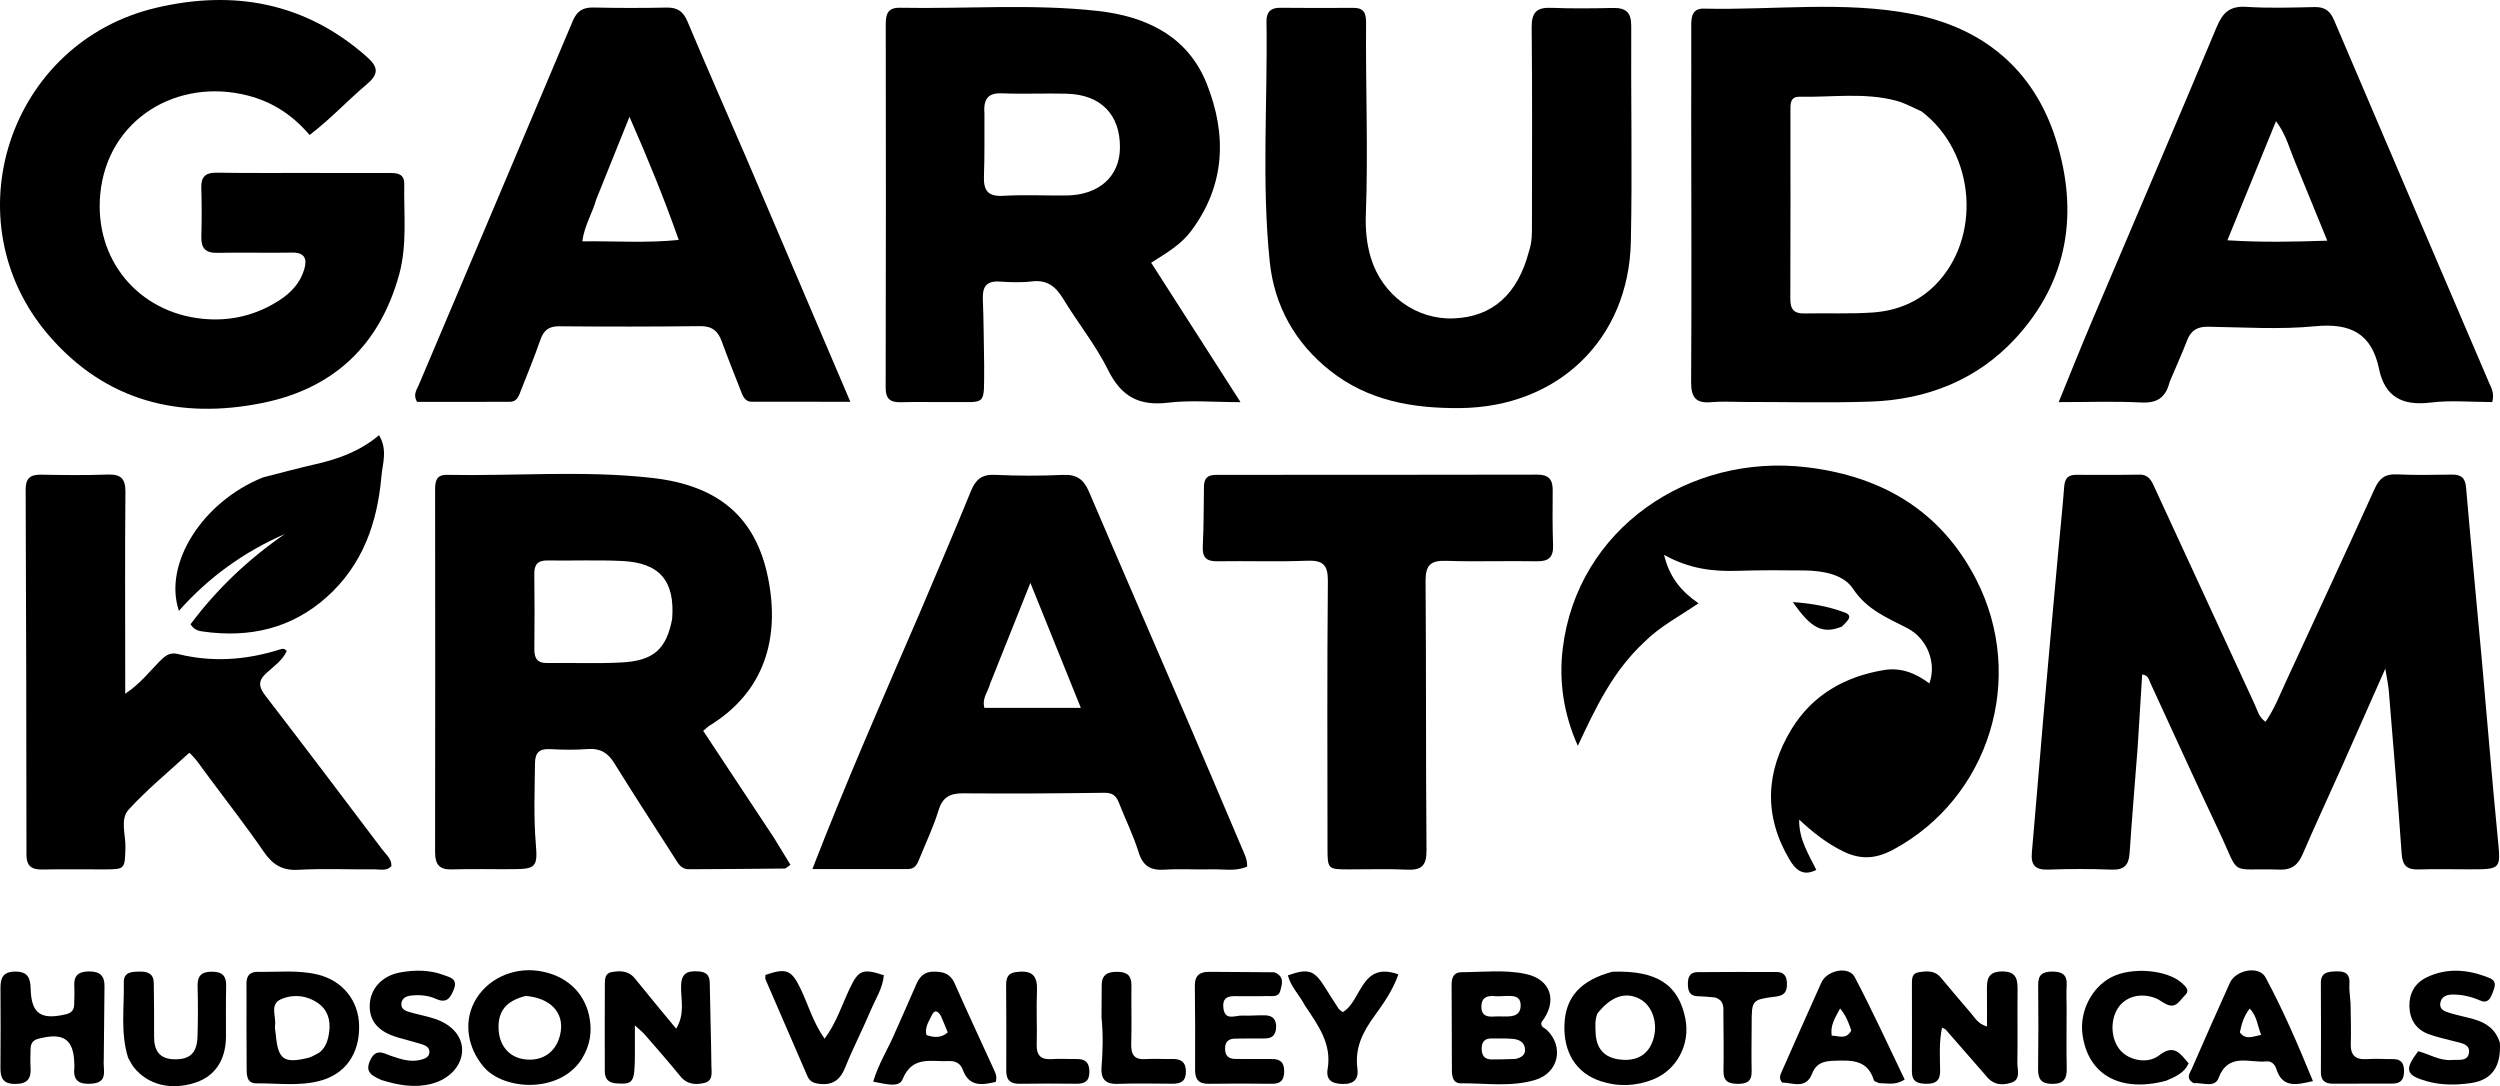 <?xml version="1.0" encoding="UTF-8" standalone="no"?>
<svg
   version="1.1"
   id="Layer_1"
   x="0px"
   y="0px"
   width="770.1"
   viewBox="0 0 770.1 334.589"
   enable-background="new 0 0 1024 1024"
   xml:space="preserve"
   height="334.589"
   xmlns="http://www.w3.org/2000/svg"
   xmlns:svg="http://www.w3.org/2000/svg"><defs
   id="defs36" />
<path
   fill="#000000"
   opacity="1"
   stroke="none"
   d="m 658.462,230.476 c -0.844,11.083 -1.756,21.69 -2.46,32.311 -0.246,3.717 -1.698,5.248 -5.571,5.093 -6.486,-0.26 -12.997,-0.241 -19.485,-0.011 -3.956,0.141 -5.404,-1.323 -5.052,-5.237 1.266,-14.074 2.36,-28.163 3.59,-42.24 1.448,-16.557 2.963,-33.107 4.464,-49.659 0.63,-6.952 1.377,-13.894 1.908,-20.852 0.189,-2.474 1.176,-3.629 3.671,-3.619 6.496,0.026 12.994,0.06 19.489,-0.056 3.055,-0.055 3.836,2.138 4.813,4.257 10.25,22.224 20.489,44.455 30.769,66.665 0.816,1.763 1.216,3.828 3.278,5.215 2.686,-3.88 4.353,-8.199 6.281,-12.369 9.155,-19.796 18.344,-39.577 27.343,-59.444 1.442,-3.183 3.199,-4.577 6.756,-4.405 5.651,0.273 11.325,0.148 16.988,0.068 2.829,-0.04 4.139,0.939 4.4,3.985 1.52,17.718 3.255,35.416 4.857,53.127 1.647,18.214 3.096,36.448 4.886,54.648 0.97,9.861 1.21,9.836 -8.862,9.831 -5.164,-0.003 -10.332,-0.125 -15.491,0.039 -3.522,0.112 -4.973,-1.119 -5.23,-4.83 -1.16,-16.755 -2.591,-33.492 -3.965,-50.233 -0.147,-1.793 -0.554,-3.565 -1.072,-6.787 -4.832,10.909 -9.097,20.599 -13.413,30.266 -4.006,8.97 -8.162,17.874 -12.054,26.892 -1.428,3.31 -3.341,4.877 -7.143,4.746 -16.135,-0.555 -11.736,2.671 -18.806,-12.212 -7.143,-15.037 -13.971,-30.223 -20.969,-45.329 -0.451,-0.973 -0.589,-2.309 -2.508,-2.581 -0.467,7.448 -0.932,14.849 -1.411,22.721 z"
   id="path1" />
<path
   fill="#000000"
   opacity="1"
   stroke="none"
   d="m 537.238,123.819 c -3.665,4.9e-4 -6.851,-0.233 -9.99,0.055 -4.742,0.435 -6.344,-1.309 -6.312,-6.185 0.178,-27.488 0.041,-54.978 0.024,-82.468 -0.006,-9.163 0.065,-18.326 0.015,-27.489 -0.015,-2.806 0.453,-5.155 3.889,-5.075 21.443,0.505 43.071,-2.447 64.295,1.683 21.723,4.227 37.268,17.064 44.068,38.404 7.161,22.468 4.01,43.724 -12.391,61.493 -11.828,12.814 -27.278,18.886 -44.616,19.474 -12.814,0.434 -25.654,0.1 -38.981,0.108 m 54.673,-89.507 c -2.591,-1.116 -5.092,-2.573 -7.79,-3.288 -9.821,-2.601 -19.867,-1.023 -29.818,-1.218 -2.911,-0.057 -2.776,2.297 -2.776,4.327 -9.8e-4,19.314 0.049,38.629 -0.034,57.943 -0.014,3.19 1.131,4.553 4.357,4.483 6.989,-0.153 14.005,0.187 20.968,-0.292 7.296,-0.502 13.932,-3.093 19.252,-8.419 14.389,-14.405 12.628,-40.753 -4.16,-53.536 z"
   id="path2" />
<path
   fill="#000000"
   opacity="1"
   stroke="none"
   d="m 238.543,258.291 c 1.735,2.839 3.278,5.37 4.944,8.101 -0.814,0.528 -1.326,1.148 -1.845,1.154 -9.823,0.115 -19.648,0.159 -29.472,0.213 -2.436,0.013 -3.325,-1.889 -4.399,-3.568 -6.19,-9.681 -12.484,-19.298 -18.521,-29.074 -1.985,-3.214 -4.337,-4.67 -8.143,-4.381 -3.81,0.29 -7.668,0.244 -11.487,0.029 -3.339,-0.188 -4.796,0.87 -4.828,4.426 -0.075,8.324 -0.448,16.634 0.272,24.959 0.594,6.872 -0.124,7.534 -6.826,7.588 -6.33,0.051 -12.665,-0.129 -18.989,0.076 -3.96,0.128 -5.229,-1.55 -5.223,-5.341 0.065,-37.15 0.027,-74.3 0.006,-111.45 -0.001,-2.516 0.199,-4.806 3.572,-4.742 21.131,0.402 42.329,-1.446 63.388,0.953 20.441,2.328 31.866,12.186 35.611,30.831 3.71,18.471 -1.056,35.054 -18.026,45.453 -0.542,0.332 -0.996,0.806 -1.969,1.609 7.292,11.018 14.518,21.937 21.936,33.164 m -31.492,-67.646 c 0.882,-11.682 -3.794,-17.292 -15.446,-17.837 -7.647,-0.358 -15.324,-0.043 -22.986,-0.158 -3.07,-0.046 -4.073,1.35 -4.034,4.255 0.102,7.663 0.095,15.329 0.016,22.992 -0.029,2.825 0.829,4.392 3.967,4.345 7.663,-0.114 15.345,0.238 22.987,-0.181 9.742,-0.534 13.722,-4.058 15.496,-13.417 z"
   id="path3" />
<path
   fill="#000000"
   opacity="1"
   stroke="none"
   d="m 303.161,112.581 c -0.084,13.006 0.949,11.116 -10.57,11.264 -4.997,0.064 -9.998,-0.095 -14.992,0.051 -3.283,0.095 -4.789,-0.904 -4.78,-4.526 0.097,-37.316 0.081,-74.632 0.028,-111.948 -0.004,-3.154 0.679,-5.103 4.374,-5.032 20.304,0.385 40.675,-1.266 60.904,0.98 14.769,1.64 27.703,7.639 33.585,22.397 6.258,15.702 5.798,31.275 -4.849,45.453 -3.061,4.076 -7.376,6.645 -12.261,9.705 8.94,13.946 17.824,27.806 27.535,42.954 -8.487,0 -15.483,-0.661 -22.299,0.164 -8.958,1.084 -14.45,-1.878 -18.506,-10.07 -3.818,-7.711 -9.36,-14.553 -13.844,-21.958 -2.303,-3.803 -4.97,-5.888 -9.647,-5.323 -3.284,0.397 -6.665,0.252 -9.983,0.044 -4.056,-0.254 -5.249,1.671 -5.1,5.409 0.265,6.647 0.282,13.303 0.405,20.436 m 0.087,-77.362 c -0.034,6.319 0.085,12.644 -0.153,18.955 -0.163,4.321 1.036,6.435 5.888,6.151 6.464,-0.378 12.966,-0.047 19.452,-0.106 10.055,-0.091 16.478,-5.828 16.556,-14.697 0.09,-10.208 -5.862,-16.366 -16.374,-16.651 -6.647,-0.18 -13.31,0.144 -19.952,-0.116 -4.188,-0.164 -5.82,1.519 -5.416,6.464 z"
   id="path4" />
<path
   fill="#000000"
   opacity="1"
   stroke="none"
   d="m 95.235,53.279 c 8.663,0.008 16.825,0.028 24.988,0.014 2.388,-0.004 4.354,0.357 4.302,3.434 -0.159,9.298 0.945,18.682 -1.568,27.829 -5.945,21.637 -20.005,35.035 -41.877,39.522 -25.7,5.272 -48.603,-0.468 -66.082,-20.801 C -15.369,67.95 2.732,13.049 48.136,2.389 c 23.904,-5.612 45.916,-1.634 64.86,15.11 3.686,3.258 3.665,5.382 -0.118,8.564 -5.831,4.903 -11.01,10.572 -17.515,15.524 -5.147,-6.058 -11.323,-10.17 -19.03,-12.152 -21.706,-5.582 -43.235,7.275 -45.442,30.275 -1.946,20.273 11.739,36.478 31.425,38.483 8.582,0.874 16.555,-1.026 23.804,-5.734 3.586,-2.329 6.415,-5.381 7.618,-9.567 0.891,-3.1 0.181,-5.152 -3.758,-5.078 -7.66,0.143 -15.327,-0.094 -22.986,0.073 -3.708,0.081 -5.079,-1.432 -4.976,-5.022 0.144,-4.993 0.14,-9.997 -0.014,-14.99 -0.107,-3.456 1.335,-4.728 4.746,-4.677 9.326,0.139 18.656,0.068 28.484,0.081 z"
   id="path5" />
<path
   fill="#000000"
   opacity="1"
   stroke="none"
   d="m 283.053,189.425 c 5.457,-12.934 10.877,-25.472 16.017,-38.124 1.458,-3.588 3.359,-5.217 7.406,-5.029 6.985,0.324 14.006,0.338 20.99,0.013 4.164,-0.194 6.364,1.382 7.954,5.105 9.873,23.129 19.917,46.185 29.858,69.285 5.793,13.462 11.507,26.957 17.237,40.446 0.764,1.798 1.742,3.562 1.657,5.821 -3.646,1.586 -7.329,0.739 -10.894,0.845 -4.829,0.144 -9.682,-0.219 -14.493,0.104 -4.303,0.289 -6.71,-1.051 -8.055,-5.383 -1.625,-5.23 -4.094,-10.194 -6.098,-15.313 -0.83,-2.12 -1.991,-3.019 -4.462,-2.986 -14.495,0.195 -28.994,0.289 -43.49,0.167 -4.097,-0.034 -6.372,1.222 -7.615,5.338 -1.487,4.923 -3.741,9.614 -5.678,14.4 -0.69,1.706 -1.3,3.578 -3.62,3.584 -9.453,0.025 -18.906,0.01 -29.526,0.01 10.416,-26.851 21.602,-52.367 32.811,-78.285 m 21.929,21.233 c -0.573,2.339 -2.547,4.332 -1.751,7.396 9.563,0 19.105,0 29.714,0 -5.196,-12.874 -10.121,-25.076 -15.541,-38.505 -4.386,11.009 -8.249,20.706 -12.422,31.109 z"
   id="path6" />
<path
   fill="#000000"
   opacity="1"
   stroke="none"
   d="m 668.344,117.614 c -1.234,4.966 -3.957,6.623 -8.809,6.371 -8.073,-0.42 -16.183,-0.115 -25.38,-0.115 3.645,-8.902 6.751,-16.729 10.04,-24.48 12.878,-30.352 25.903,-60.643 38.627,-91.059 1.869,-4.467 4.071,-6.544 9.122,-6.22 6.97,0.447 13.992,0.226 20.986,0.069 3.119,-0.07 4.811,1.11 6.038,3.99 15.853,37.227 31.808,74.411 47.713,111.616 0.702,1.642 1.757,3.249 1.044,6.07 -6.214,0 -12.706,-0.62 -19.028,0.151 -8.636,1.052 -14.063,-1.713 -15.868,-10.397 -2.268,-10.907 -8.81,-14.162 -19.663,-13.111 -10.894,1.055 -21.973,0.318 -32.967,0.146 -3.326,-0.052 -5.284,1.107 -6.472,4.181 -1.62,4.191 -3.481,8.29 -5.381,12.79 m 38.7,-67.562 c -1.762,-4.137 -2.821,-8.625 -5.951,-12.724 -5.044,12.36 -9.841,24.115 -14.973,36.69 10.601,0.671 20.205,0.471 30.77,0.118 -3.427,-8.381 -6.492,-15.876 -9.846,-24.084 z"
   id="path7" />
<path
   fill="#000000"
   opacity="1"
   stroke="none"
   d="m 229.691,48.192 c 10.691,25.07 21.239,49.785 32.244,75.573 -11.105,0 -20.709,0.019 -30.314,-0.014 -2.343,-0.008 -2.87,-1.969 -3.534,-3.658 -1.948,-4.955 -3.933,-9.898 -5.746,-14.902 -1.156,-3.19 -2.978,-4.768 -6.624,-4.725 -14.486,0.172 -28.975,0.171 -43.461,0.043 -3.235,-0.029 -4.788,1.263 -5.804,4.183 -1.804,5.183 -3.89,10.269 -5.903,15.378 -0.661,1.677 -1.157,3.688 -3.497,3.699 -9.617,0.043 -19.234,0.018 -28.598,0.018 -1.29,-2.262 -0.096,-3.694 0.519,-5.147 15.825,-37.395 31.712,-74.764 47.465,-112.189 1.323,-3.143 3.179,-4.208 6.439,-4.135 7.49,0.168 14.988,0.168 22.479,0.019 3.295,-0.066 5.101,1.157 6.402,4.25 5.805,13.804 11.839,27.512 17.933,41.609 m -46.018,13.223 c -1.167,4.213 -3.65,8.03 -4.291,12.922 10.021,-0.124 19.536,0.585 29.698,-0.426 -4.59,-13.053 -9.52,-25.047 -15.177,-37.938 -3.621,9.017 -6.776,16.876 -10.23,25.442 z"
   id="path8" />
<path
   fill="#000000"
   opacity="1"
   stroke="none"
   d="m 471.02,77.284 c 0.929,-2.819 0.884,-5.318 0.884,-7.821 -0.006,-20.328 0.129,-40.658 -0.086,-60.984 -0.049,-4.629 1.494,-6.243 6.008,-6.067 6.322,0.246 12.664,0.179 18.992,0.039 3.946,-0.087 5.687,1.301 5.664,5.513 -0.121,22.16 0.346,44.33 -0.113,66.481 -0.623,30.095 -22.471,51.004 -52.631,51.258 -14.484,0.122 -28.213,-2.202 -39.962,-11.48 -10.897,-8.606 -17.251,-20.093 -18.649,-33.628 -2.538,-24.564 -0.619,-49.264 -1,-73.902 -0.045,-2.882 1.211,-4.317 4.174,-4.297 7.498,0.052 14.996,0.094 22.494,0.022 3.4,-0.033 4.035,1.632 4.009,4.721 -0.164,19.649 0.669,39.296 -0.071,58.951 -0.168,4.464 0.234,9.017 1.55,13.344 3.499,11.507 13.975,19.102 25.504,18.646 11.92,-0.472 19.742,-7.353 23.235,-20.797 z"
   id="path9" />
<path
   fill="#000000"
   opacity="1"
   stroke="none"
   d="m 506.501,197.788 c -9.698,8.996 -15.062,20.375 -20.465,31.967 -4.359,-9.801 -5.903,-19.81 -4.627,-30.157 4.53,-36.727 38.827,-59.969 75.058,-55.676 23.277,2.758 41.391,13.413 52.25,34.523 15.652,30.427 4,67.41 -25.502,83.259 -5.368,2.884 -10.013,3.213 -15.475,0.538 -4.994,-2.446 -9.234,-5.771 -13.521,-9.769 -0.11,6.093 2.88,10.594 5.28,15.485 -4.192,2.159 -6.477,-0.173 -8.23,-3.124 -8.006,-13.475 -7.44,-27.028 0.56,-40.173 6.452,-10.602 16.438,-16.267 28.54,-18.265 5.208,-0.86 9.801,0.987 13.953,4.13 2.239,-6.111 -0.433,-13.755 -6.871,-17.074 -6.22,-3.206 -12.34,-5.619 -16.612,-12.052 -2.981,-4.49 -9.276,-5.606 -14.947,-5.675 -6.83,-0.084 -13.668,-0.119 -20.493,0.109 -7.611,0.254 -14.955,-0.541 -22.798,-4.922 1.667,6.951 5.323,11.286 10.606,14.924 -6.005,4.117 -11.842,7.079 -16.708,11.951 z"
   id="path10" />
<path
   fill="#000000"
   opacity="1"
   stroke="none"
   d="m 64.756,239.962 c -2.41,-3.167 -4.348,-6.271 -6.438,-8.085 -6.432,5.926 -13.012,11.308 -18.691,17.515 -2.72,2.973 -0.88,7.729 -0.991,11.668 -0.189,6.709 -0.058,6.729 -6.594,6.748 -6.33,0.019 -12.661,-0.098 -18.988,0.035 -3.302,0.069 -4.9,-1.042 -4.902,-4.565 -0.024,-37.478 -0.094,-74.955 -0.25,-112.433 -0.015,-3.529 1.42,-4.686 4.765,-4.624 6.827,0.128 13.664,0.205 20.485,-0.04 4.077,-0.146 5.524,1.233 5.485,5.414 -0.173,18.654 -0.067,37.311 -0.062,55.967 4.8e-4,1.791 8e-5,3.582 8e-5,6.138 4.533,-3.02 7.356,-6.672 10.532,-9.921 1.581,-1.618 3.123,-2.96 5.629,-2.335 10.624,2.649 21.107,1.9 31.478,-1.384 0.6,-0.19 1.278,-0.499 2.118,0.458 -1.252,2.84 -3.907,4.678 -6.157,6.7 -2.727,2.452 -2.565,4.31 -0.393,7.125 12.103,15.692 24.032,31.519 35.971,47.338 1.152,1.526 2.888,2.814 2.82,5.1 -1.496,1.647 -3.448,0.999 -5.17,1.015 -7.828,0.075 -15.676,-0.3 -23.479,0.139 -4.985,0.28 -7.957,-1.586 -10.674,-5.556 -5.17,-7.553 -10.824,-14.775 -16.493,-22.418 z"
   id="path11" />
<path
   fill="#000000"
   opacity="1"
   stroke="none"
   d="m 370.871,149.719 c 0.132,-3.336 2.182,-3.446 4.265,-3.447 32.802,-0.013 65.604,0.01 98.406,-0.067 3.471,-0.008 4.78,1.462 4.75,4.77 -0.052,5.66 -0.086,11.326 0.115,16.981 0.131,3.681 -1.338,5 -4.993,4.937 -9.322,-0.161 -18.655,0.174 -27.969,-0.133 -4.764,-0.157 -6.351,1.363 -6.312,6.209 0.22,27.637 0.048,55.277 0.287,82.914 0.04,4.676 -1.424,6.224 -5.974,6.006 -5.981,-0.287 -11.985,-0.06 -17.98,-0.083 -6.499,-0.024 -6.538,-0.038 -6.542,-6.825 -0.017,-27.307 -0.147,-54.616 0.114,-81.921 0.05,-5.229 -1.626,-6.528 -6.557,-6.33 -9.143,0.367 -18.313,0.02 -27.469,0.169 -3.5,0.057 -4.69,-1.244 -4.505,-4.729 0.318,-5.979 0.246,-11.979 0.363,-18.452 z"
   id="path12" />
<path
   fill="#000000"
   opacity="1"
   stroke="none"
   d="m 81.002,147.063 c 5.69,-1.462 10.986,-2.884 16.329,-4.103 7.023,-1.602 13.664,-4.04 19.428,-8.903 2.709,4.539 1.08,8.692 0.734,12.664 -1.25,14.338 -5.76,27.291 -16.859,37.21 -10.948,9.784 -23.855,12.594 -38.069,10.614 -1.241,-0.173 -2.658,-0.378 -3.881,-2.236 8.052,-10.797 17.795,-20.047 29.05,-27.81 -12.482,5.473 -23.372,13.207 -32.618,23.662 -4.911,-14.529 7.319,-33.654 25.888,-41.098 z"
   id="path13" />
<path
   fill="#000000"
   opacity="1"
   stroke="none"
   d="m 474.808,314.928 c -0.246,1.549 1.018,1.679 1.683,2.33 5.378,5.257 3.611,13.243 -3.583,15.403 -7.488,2.247 -15.219,0.978 -22.847,1.046 -2.442,0.022 -2.805,-2.014 -2.818,-3.935 -0.059,-8.826 -0.075,-17.652 -0.089,-26.479 -0.003,-2.024 0.598,-3.802 2.971,-3.81 6.645,-0.021 13.347,-0.856 19.919,0.548 7.713,1.647 9.899,8.397 4.763,14.897 m -7.915,11.266 c 1.787,-0.43 3.197,-1.29 2.835,-3.39 -0.339,-1.963 -2.01,-2.624 -3.7,-2.787 -2.147,-0.208 -4.324,-0.093 -6.487,-0.134 -2.031,-0.038 -3.076,0.872 -3.123,2.974 -0.05,2.223 0.817,3.506 3.165,3.495 2.164,-0.01 4.328,-0.033 7.311,-0.158 m -6.881,-19.386 c -2.38,-0.095 -3.753,0.822 -3.682,3.43 0.079,2.909 2.09,3.025 4.143,2.878 3.083,-0.222 7.901,1.047 7.952,-3.344 0.051,-4.432 -4.75,-2.49 -8.412,-2.964 z"
   id="path14" />
<path
   fill="#000000"
   opacity="1"
   stroke="none"
   d="m 195.568,325.568 c -0.073,7.891 -0.592,8.498 -5.639,8.163 -2.537,-0.169 -3.623,-1.353 -3.627,-3.738 -0.015,-8.997 -0.033,-17.994 0.013,-26.99 0.007,-1.485 0.127,-3.214 2.028,-3.551 2.68,-0.475 5.271,-0.493 7.266,1.994 4.043,5.04 8.195,9.992 12.672,15.429 2.773,-4.528 1.467,-8.904 1.504,-12.992 0.035,-3.91 1.707,-4.87 5.184,-4.674 2.464,0.139 3.627,1.011 3.664,3.574 0.123,8.492 0.423,16.982 0.504,25.474 0.019,2.009 0.67,4.726 -2.288,5.367 -2.641,0.573 -5.219,0.444 -7.237,-2.043 -3.568,-4.397 -7.323,-8.643 -11.03,-12.927 -0.622,-0.719 -1.394,-1.308 -3.011,-2.802 0,3.759 0,6.503 -0.001,9.716 z"
   id="path15" />
<path
   fill="#000000"
   opacity="1"
   stroke="none"
   d="m 611.729,331.333 c -4.284,-4.925 -8.323,-9.559 -12.38,-14.178 -0.194,-0.221 -0.547,-0.301 -1.114,-0.597 -0.969,4.464 -0.653,8.885 -0.595,13.264 0.041,3.092 -1.39,4.05 -4.255,4.027 -2.725,-0.022 -4.466,-0.66 -4.443,-3.86 0.066,-8.973 -0.008,-17.948 0.002,-26.922 0.002,-1.505 0.007,-3.223 1.945,-3.545 2.463,-0.409 5.005,-0.702 6.915,1.565 3.104,3.683 6.19,7.382 9.335,11.029 1.253,1.452 2.183,3.31 4.929,4.079 0,-3.843 0.041,-7.433 -0.012,-11.022 -0.048,-3.228 0.103,-5.872 4.593,-5.928 4.772,-0.06 4.873,2.732 4.838,6.167 -0.073,7.312 0.069,14.626 -0.06,21.936 -0.038,2.148 1.142,5.142 -1.777,6.126 -2.667,0.899 -5.642,0.905 -7.923,-2.142 z"
   id="path16" />
<path
   fill="#000000"
   opacity="1"
   stroke="none"
   d="m 75.923,314.532 c 0.003,-4.156 0.049,-7.814 -0.002,-11.471 -0.034,-2.456 1.006,-3.744 3.536,-3.696 6.131,0.116 12.294,-0.638 18.374,0.828 7.627,1.84 12.63,7.942 12.792,15.717 0.182,8.727 -4.268,15.036 -12.257,17.079 -6.379,1.632 -12.903,0.676 -19.363,0.726 -2.759,0.021 -3.012,-2.108 -3.025,-4.222 -0.028,-4.821 -0.038,-9.642 -0.056,-14.962 m 22.407,9.738 c 2.15,-1.656 2.782,-4.107 3.09,-6.56 0.436,-3.477 -0.5,-6.686 -3.503,-8.737 -3.51,-2.398 -7.647,-2.797 -11.392,-1.151 -3.531,1.551 -1.391,5.279 -1.802,8.027 -0.143,0.952 0.153,1.969 0.243,2.957 0.687,7.592 2.495,8.885 9.992,7.046 0.949,-0.233 1.827,-0.757 3.373,-1.582 z"
   id="path17" />
<path
   fill="#000000"
   opacity="1"
   stroke="none"
   d="m 496.686,299.329 c 13.71,-0.462 20.38,3.937 22.478,14.488 1.556,7.823 -2.587,15.774 -9.97,18.702 -5.271,2.09 -10.786,2.291 -16.148,0.521 -7.577,-2.502 -11.484,-8.908 -11.131,-17.517 0.344,-8.377 4.955,-13.572 14.77,-16.193 m -4.647,12.898 c -0.761,1.921 -0.613,3.931 -0.526,5.92 0.201,4.594 2.41,7.509 7.118,8.181 5.4,0.771 9.098,-1.348 10.604,-6.016 1.636,-5.074 -0.21,-10.598 -4.229,-12.656 -4.285,-2.194 -8.676,-0.842 -12.968,4.571 z"
   id="path18" />
<path
   fill="#000000"
   opacity="1"
   stroke="none"
   d="m 179.183,326.259 c -6.885,10.71 -24.01,9.597 -30.144,2.429 -4.936,-5.768 -6.274,-13.554 -2.959,-19.947 3.586,-6.915 11.6,-10.844 19.741,-9.677 8.288,1.187 14.083,6.378 15.672,13.927 0.97,4.61 0.374,8.925 -2.311,13.267 m -17.204,-19.474 c -6.095,1.484 -8.734,4.777 -8.383,10.461 0.304,4.929 3.248,8.35 7.77,9.031 5.932,0.893 10.43,-2.47 11.365,-8.499 0.912,-5.873 -3.111,-10.325 -10.752,-10.994 z"
   id="path19" />
<path
   fill="#000000"
   opacity="1"
   stroke="none"
   d="m 31.966,326.227 c -0.327,3.243 1.585,7.161 -3.624,7.579 -3.605,0.289 -5.94,-0.63 -5.439,-4.85 0.039,-0.328 0.002,-0.666 -0.002,-0.999 -0.102,-7.833 -3.279,-10.056 -11.142,-7.961 -1.861,0.496 -2.324,1.653 -2.341,3.283 -0.019,1.833 -0.131,3.674 -0.002,5.497 0.25,3.523 -1.002,5.159 -4.82,5.121 -3.71,-0.038 -4.484,-1.882 -4.455,-5.018 0.075,-8.165 0.06,-16.331 0.011,-24.497 -0.018,-3.085 0.738,-5.049 4.446,-5.096 3.875,-0.049 4.766,1.848 4.845,5.245 0.179,7.719 3.141,9.743 10.871,7.904 1.783,-0.424 2.532,-1.4 2.545,-3.125 0.014,-1.833 0.137,-3.672 0.029,-5.497 -0.187,-3.144 1.092,-4.502 4.338,-4.573 3.364,-0.073 5.011,1.167 4.966,4.576 -0.099,7.33 -0.166,14.661 -0.224,22.412 z"
   id="path20" />
<path
   fill="#000000"
   opacity="1"
   stroke="none"
   d="m 392.548,299.496 c 3.235,1.319 2.374,3.631 1.854,5.643 -0.569,2.203 -2.634,1.618 -4.191,1.681 -2.656,0.107 -5.321,0.007 -7.981,0.046 -2.592,0.038 -5.867,-0.61 -5.372,3.672 0.47,4.065 3.689,2.193 5.868,2.297 2.316,0.11 4.646,-0.127 6.968,-0.081 2.477,0.049 3.547,1.43 3.389,3.888 -0.143,2.239 -1.258,3.265 -3.51,3.237 -2.992,-0.037 -5.986,0.042 -8.979,0.052 -1.95,0.007 -3.154,0.748 -3.221,2.897 -0.072,2.302 0.981,3.375 3.265,3.369 3.658,-0.01 7.317,0.07 10.974,0.017 2.618,-0.038 3.968,0.886 3.969,3.76 8.5e-4,2.771 -1.075,3.904 -3.828,3.871 -6.484,-0.078 -12.971,-0.089 -19.455,0.004 -3.008,0.043 -4.173,-1.336 -4.164,-4.215 0.029,-8.647 0.048,-17.295 -0.072,-25.941 -0.046,-3.326 1.583,-4.365 4.605,-4.328 6.484,0.079 12.969,0.049 19.881,0.132 z"
   id="path21" />
<path
   fill="#000000"
   opacity="1"
   stroke="none"
   d="m 675.712,333.641 c -2.554,-1.465 -1.137,-3.066 -0.541,-4.436 3.85,-8.836 7.763,-17.645 11.717,-26.436 1.824,-4.055 9.002,-5.385 10.978,-1.707 5.478,10.194 10.058,20.835 14.614,31.964 -5.077,1.143 -9.391,2.272 -11.314,-3.836 -0.425,-1.35 -1.51,-2.385 -2.985,-2.234 -5.296,0.541 -11.803,-2.855 -14.802,5.178 -1.113,2.982 -4.727,1.371 -7.668,1.507 m 14.25,-15.631 c 1.79,2.456 3.921,1.279 6.567,0.761 -1.194,-2.885 -1.26,-5.818 -3.56,-8.074 -1.675,2.227 -2.405,4.398 -3.006,7.313 z"
   id="path22" />
<path
   fill="#000000"
   opacity="1"
   stroke="none"
   d="m 578.801,333.648 c -0.818,-0.362 -1.479,-0.563 -1.59,-0.931 -1.89,-6.24 -6.761,-6.134 -11.937,-5.974 -3.259,0.1 -5.724,0.523 -7.093,4.03 -1.892,4.847 -5.967,2.747 -9.206,2.695 -1.162,-1.36 -0.54,-2.432 -0.079,-3.472 4.042,-9.126 8.056,-18.264 12.175,-27.356 1.725,-3.808 8.432,-5.13 10.241,-1.696 5.464,10.372 10.326,21.061 15.404,31.587 -2.884,1.89 -5.243,1.124 -7.914,1.118 m -8.538,-16.211 c -0.768,-2.316 -1.604,-4.594 -3.444,-6.788 -1.513,2.843 -3.078,5.149 -2.58,8.376 2.238,-1.8e-4 4.38,1.37 6.024,-1.588 z"
   id="path23" />
<path
   fill="#000000"
   opacity="1"
   stroke="none"
   d="m 276.014,317.372 c 2.167,-4.907 4.213,-9.456 6.183,-14.037 1.069,-2.485 2.507,-4.072 5.566,-4.035 2.939,0.035 5.005,0.658 6.313,3.634 3.947,8.977 8.135,17.848 12.192,26.777 0.472,1.039 0.916,2.154 0.441,3.57 -4.167,0.952 -8.168,1.609 -10.128,-3.752 -0.714,-1.952 -2.226,-2.778 -4.305,-2.672 -5.339,0.273 -11.225,-1.823 -14.252,5.618 -1.112,2.732 -5.336,1.375 -9.038,0.719 1.646,-5.662 4.778,-10.366 7.026,-15.822 m 13.801,-4.473 c -0.853,-1.391 -1.898,-2.095 -2.778,-0.166 -0.849,1.861 -2.254,3.639 -1.641,6.115 2.177,0.688 4.284,1.085 6.557,-0.813 -0.636,-1.574 -1.236,-3.059 -2.138,-5.136 z"
   id="path24" />
<path
   fill="#000000"
   opacity="1"
   stroke="none"
   d="m 39.466,325.857 c -2.436,-7.862 -1.146,-15.551 -1.335,-23.158 -0.084,-3.368 2.467,-3.359 4.904,-3.405 2.486,-0.046 4.304,0.641 4.335,3.521 0.058,5.485 0.146,10.972 0.096,16.457 -0.04,4.385 1.671,6.989 6.371,7.037 4.691,0.047 6.838,-1.943 7.003,-7.051 0.166,-5.149 0.155,-10.309 0.025,-15.459 -0.08,-3.181 1.163,-4.484 4.383,-4.478 3.189,0.006 4.497,1.248 4.411,4.452 -0.139,5.15 -0.023,10.306 -0.049,15.46 -0.036,7.246 -3.329,12.23 -9.37,14.245 -7.498,2.501 -14.716,0.729 -19.03,-4.719 -0.613,-0.774 -1.048,-1.69 -1.744,-2.901 z"
   id="path25" />
<path
   fill="#000000"
   opacity="1"
   stroke="none"
   d="m 117.458,332.676 c -2.885,-1.329 -5.144,-2.358 -3.426,-6.056 1.788,-3.847 4.106,-2.156 6.561,-1.319 2.994,1.021 6.013,2.008 9.24,1.101 1.156,-0.325 2.308,-0.816 2.443,-2.169 0.14,-1.396 -0.955,-2.108 -2.067,-2.465 -2.525,-0.81 -5.106,-1.443 -7.653,-2.184 -5.992,-1.742 -8.835,-5.038 -8.664,-10.007 0.172,-4.979 3.743,-9.026 9.461,-10.046 4.434,-0.791 8.971,-0.806 13.298,0.812 1.923,0.719 4.453,1.138 3.154,4.393 -1.038,2.601 -2.156,4.473 -5.461,2.976 -2.454,-1.111 -5.135,-1.349 -7.824,-1.02 -1.409,0.172 -2.647,0.757 -2.867,2.314 -0.237,1.686 1.059,2.361 2.361,2.739 2.708,0.786 5.521,1.251 8.176,2.176 5.438,1.894 8.429,5.75 8.145,10.095 -0.298,4.555 -4.088,8.43 -9.313,9.812 -5.208,1.377 -10.206,0.512 -15.564,-1.152 z"
   id="path26" />
<path
   fill="#000000"
   opacity="1"
   stroke="none"
   d="m 770.06,321.184 c 0.423,7.398 -2.501,11.55 -8.944,12.449 -4.436,0.619 -8.956,0.705 -13.391,-0.523 -6.635,-1.838 -7.206,-3.539 -2.83,-9.286 3.431,0.877 6.638,3.018 10.429,2.698 2.055,-0.173 4.951,0.557 5.239,-2.399 0.239,-2.457 -2.341,-2.795 -4.287,-3.298 -2.734,-0.706 -5.515,-1.304 -8.16,-2.268 -3.853,-1.404 -5.794,-4.461 -5.921,-8.461 -0.126,-3.979 1.621,-7.231 5.229,-8.986 6.405,-3.116 12.917,-2.478 19.349,0.116 2.485,1.002 1.774,2.764 1.067,4.564 -0.724,1.841 -1.473,3.463 -3.958,2.37 -2.619,-1.151 -5.396,-1.793 -8.24,-1.797 -1.663,-0.002 -3.491,0.409 -3.896,2.435 -0.451,2.255 1.406,2.798 2.988,3.271 2.388,0.714 4.844,1.196 7.244,1.872 3.703,1.042 6.712,2.939 8.084,7.242 z"
   id="path27" />
<path
   fill="#000000"
   opacity="1"
   stroke="none"
   d="m 251.643,333.753 c -1.668,-0.319 -2.448,-1.15 -2.932,-2.264 -4.309,-9.911 -8.611,-19.825 -12.883,-29.752 -0.175,-0.408 -0.022,-0.957 -0.022,-1.422 6.445,-2.247 8.031,-1.52 10.83,4.31 2.356,4.907 3.797,10.267 7.368,15.347 3.729,-5.031 5.403,-10.613 7.876,-15.75 2.576,-5.351 3.902,-5.965 10.379,-3.812 -0.331,4.032 -2.62,7.404 -4.128,11.01 -2.438,5.827 -5.392,11.442 -7.733,17.305 -1.604,4.017 -4.033,5.881 -8.755,5.029 z"
   id="path28" />
<path
   fill="#000000"
   opacity="1"
   stroke="none"
   d="m 667.24,332.912 c -14.18,3.768 -24.103,-1.872 -25.756,-14.302 -0.936,-7.037 2.801,-14.423 8.899,-17.588 6.272,-3.255 17.281,-2.313 21.788,1.848 1.143,1.055 2.474,2.231 0.911,3.696 -1.555,1.458 -2.684,4.211 -5.674,2.822 -1.196,-0.555 -2.239,-1.468 -3.46,-1.935 -4.601,-1.761 -9.264,-0.455 -11.559,3.117 -2.499,3.889 -2.129,9.732 0.828,13.048 2.704,3.032 8.344,4.233 11.869,1.483 4.737,-3.696 6.582,-0.408 9.106,2.46 -1.406,3.006 -4.011,4.092 -6.953,5.351 z"
   id="path29" />
<path
   fill="#000000"
   opacity="1"
   stroke="none"
   d="m 401.972,309.743 c -1.766,-3.342 -4.378,-5.828 -5.25,-9.278 6.224,-2.243 8.112,-1.624 11.312,3.492 1.412,2.258 2.835,4.51 4.299,6.735 0.254,0.387 0.735,0.625 1.296,1.082 5.888,-3.412 5.55,-15.807 17.13,-11.623 -1.68,4.788 -4.508,8.885 -7.385,12.825 -3.559,4.874 -6.082,9.832 -5.243,16.098 0.429,3.202 -0.902,4.895 -4.531,4.835 -3.395,-0.056 -5.211,-1.243 -4.63,-4.684 1.301,-7.708 -2.913,-13.363 -6.998,-19.482 z"
   id="path30" />
<path
   fill="#000000"
   opacity="1"
   stroke="none"
   d="m 528.326,307.267 c -2.065,-0.209 -3.724,-0.354 -5.384,-0.393 -2.467,-0.058 -2.978,-1.591 -3.009,-3.666 -0.032,-2.097 0.536,-3.728 2.933,-3.748 8.152,-0.067 16.305,-0.068 24.458,-0.045 2.338,0.006 3.101,1.474 3.13,3.615 0.031,2.327 -0.694,3.617 -3.322,3.945 -7.558,0.945 -7.541,1.054 -7.551,8.554 -0.007,4.826 -0.11,9.653 -0.005,14.476 0.069,3.185 -1.577,3.892 -4.372,3.864 -2.819,-0.028 -4.359,-0.861 -4.304,-3.988 0.103,-5.822 0.028,-11.648 -0.026,-17.472 -0.018,-1.94 0.414,-4.14 -2.545,-5.143 z"
   id="path31" />
<path
   fill="#000000"
   opacity="1"
   stroke="none"
   d="m 339.307,313.323 c 0.018,-3.629 0.036,-6.788 0.066,-9.947 0.032,-3.35 2.059,-4.057 4.97,-4.013 2.934,0.044 4.223,1.263 4.184,4.218 -0.078,5.984 0.116,11.975 -0.066,17.954 -0.102,3.367 0.953,4.977 4.528,4.711 2.645,-0.197 5.32,0.047 7.977,-0.037 2.838,-0.09 4.378,0.95 4.34,4.016 -0.036,2.919 -1.666,3.629 -4.191,3.607 -5.652,-0.05 -11.31,-0.147 -16.957,0.043 -3.818,0.129 -5.106,-1.731 -4.842,-5.153 0.385,-4.979 0.539,-9.951 -0.008,-15.398 z"
   id="path32" />
<path
   fill="#000000"
   opacity="1"
   stroke="none"
   d="m 313.339,299.407 c 4.983,-0.647 6.271,1.598 6.089,5.798 -0.238,5.487 0.084,10.998 -0.08,16.491 -0.105,3.514 1.351,4.802 4.758,4.551 2.485,-0.184 4.997,0.027 7.495,-0.023 2.647,-0.052 3.937,0.998 3.974,3.821 0.037,2.866 -1.253,3.82 -3.921,3.789 -5.831,-0.067 -11.664,-0.081 -17.494,0.015 -2.938,0.048 -4.221,-1.109 -4.195,-4.126 0.075,-8.663 0.003,-17.328 -0.036,-25.992 -0.01,-2.149 0.209,-4.076 3.411,-4.324 z"
   id="path33" />
<path
   fill="#000000"
   opacity="1"
   stroke="none"
   d="m 724.064,309.021 c 0.052,4.431 0.219,8.419 0.071,12.396 -0.137,3.691 1.438,5.095 5.055,4.831 2.64,-0.193 5.308,0.025 7.963,3.6e-4 2.619,-0.024 3.407,1.418 3.389,3.8 -0.019,2.421 -0.968,3.742 -3.513,3.736 -6.14,-0.013 -12.281,-0.006 -18.421,0.031 -2.426,0.015 -3.69,-0.981 -3.679,-3.545 0.039,-9.128 0.057,-18.256 -0.013,-27.383 -0.026,-3.365 2.078,-3.568 4.616,-3.669 2.839,-0.114 4.423,0.694 4.189,3.9 -0.132,1.801 0.199,3.636 0.344,5.904 z"
   id="path34" />
<path
   fill="#000000"
   opacity="1"
   stroke="none"
   d="m 636.601,310.551 c -0.002,6.491 -0.103,12.486 0.034,18.477 0.075,3.279 -0.918,4.897 -4.524,4.852 -3.334,-0.041 -4.332,-1.495 -4.296,-4.567 0.101,-8.656 0.121,-17.315 0.024,-25.971 -0.035,-3.095 1.384,-4.027 4.249,-4.058 3.065,-0.033 4.758,0.912 4.531,4.279 -0.145,2.154 -0.021,4.327 -0.018,6.988 z"
   id="path35" />
<path
   fill="#000000"
   opacity="1"
   stroke="none"
   d="m 567.362,193.024 c -5.899,2.353 -9.447,0.624 -15.081,-7.555 5.917,0.411 11.134,1.376 16.013,3.221 2.847,1.076 0.473,2.84 -0.933,4.334 z"
   id="path36" />
</svg>
